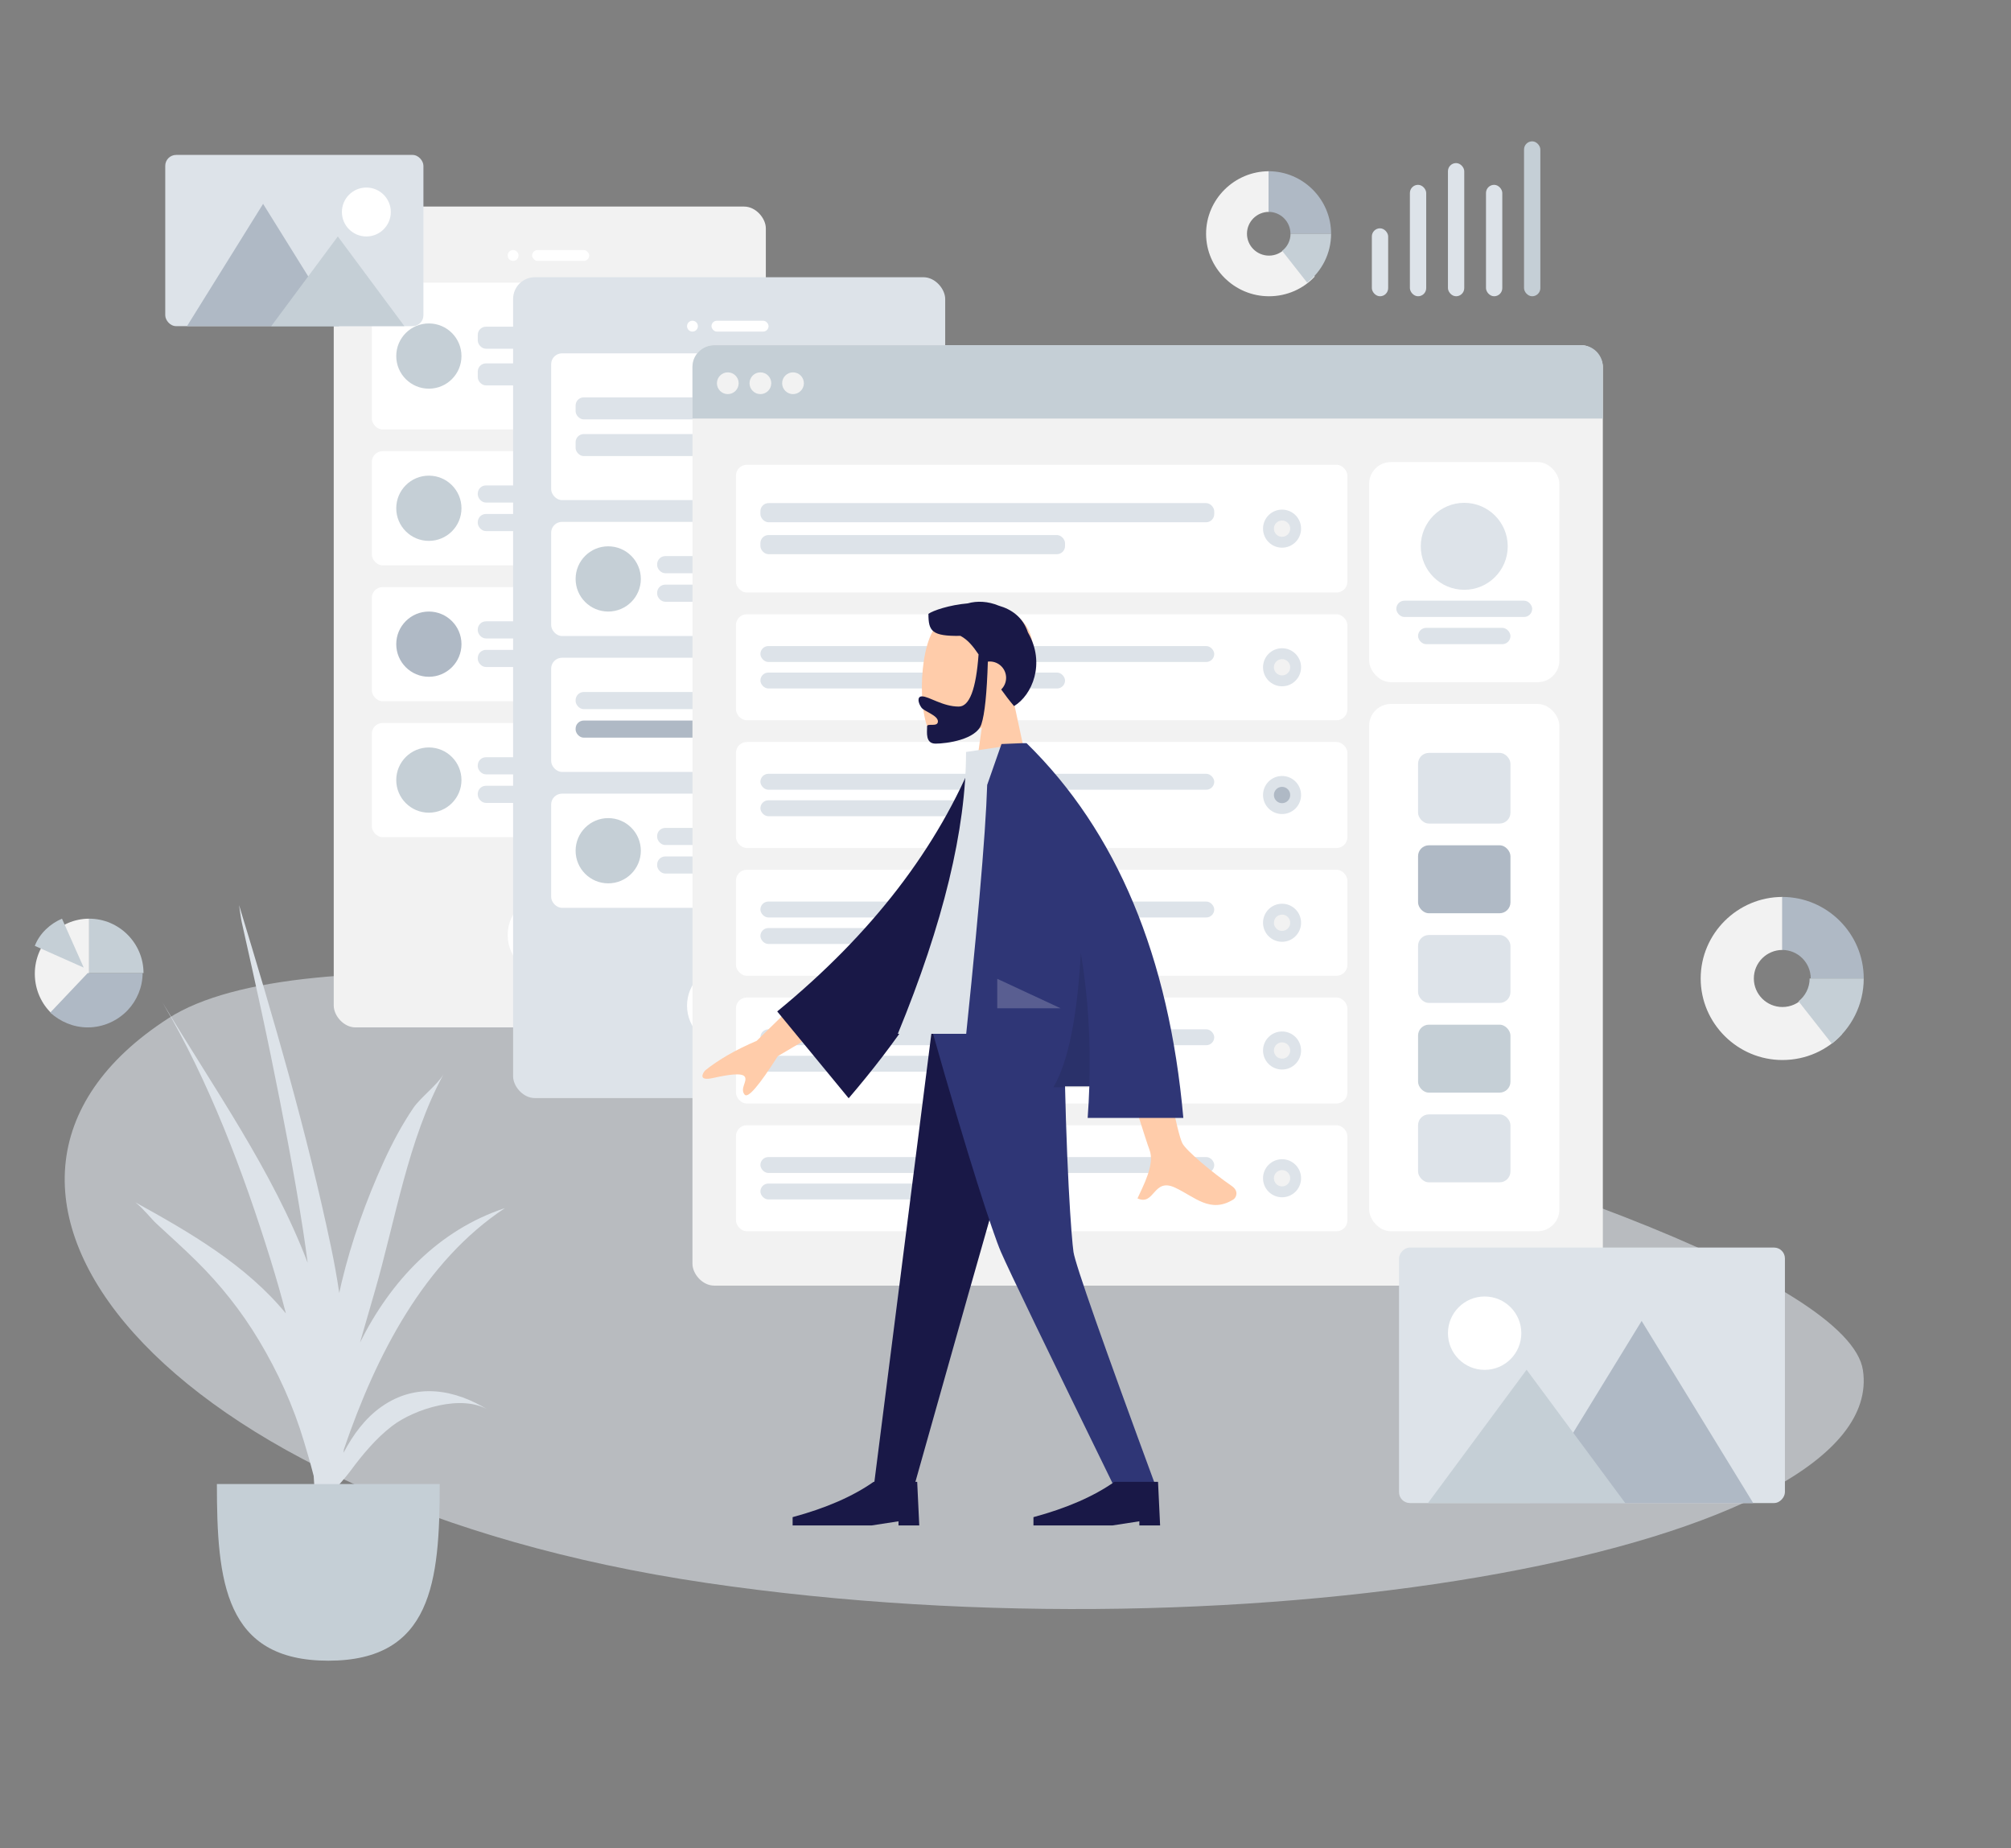 <?xml version="1.0" encoding="UTF-8" standalone="no"?>
<svg xmlns:dc="http://purl.org/dc/elements/1.1/" xmlns:cc="http://creativecommons.org/ns#" xmlns:rdf="http://www.w3.org/1999/02/22-rdf-syntax-ns#" xmlns:svg="http://www.w3.org/2000/svg" xmlns="http://www.w3.org/2000/svg" xmlns:sodipodi="http://sodipodi.sourceforge.net/DTD/sodipodi-0.dtd" xmlns:inkscape="http://www.inkscape.org/namespaces/inkscape" width="1480px" height="1360px" viewBox="0 0 740 680" version="1.1" id="svg353" sodipodi:docname="prodotti.svg" inkscape:version="0.92.4 (5da689c313, 2019-01-14)">
  <rect x="0" y="0" width="740" height="680" fill="#808080" stroke="none"/>
  <defs id="defs357"></defs>
  <!-- Generator: Sketch 52.4 (67378) - http://www.bohemiancoding.com/sketch -->
  <title id="title10">Scene/Wireframe</title>
  <desc id="desc12">Created with Sketch.</desc>
  <g id="Scene/Wireframe" transform="translate(-15.19)" style="fill:none;fill-rule:evenodd;stroke:none;stroke-width:1">
    <g id="Background-Shape-2" transform="translate(39,358)" style="opacity:0.6;fill:#dde3e9">
      <path d="m 661.711,146.152 c 9.65,65.324 -224.374,107.932 -425.803,78.197 C 34.478,194.614 -57.928,78.493 38.191,16.62 134.31,-45.254 652.061,80.828 661.711,146.152 Z" id="Background-Shape" inkscape:connector-curvature="0"></path>
    </g>
    <g id="Mobile3" transform="translate(138,76)">
      <rect id="Container" x="0" y="0" width="159" height="302" rx="8" style="fill:#f2f2f2"></rect>
      <circle id="Touch" cx="79" cy="268" r="15" style="fill:#ffffff"></circle>
      <g id="Camera" transform="translate(64,16)" style="fill:#ffffff">
        <circle id="Lens" cx="2" cy="2" r="2"></circle>
        <rect id="Sensor" x="9" y="0" width="21" height="4" rx="2"></rect>
      </g>
      <g id="Rows" transform="translate(14,28)">
        <g id="Row">
          <rect id="Background" x="0" y="0" width="131" height="54" rx="4" style="fill:#ffffff"></rect>
          <g id="Text" transform="translate(39,16.2)" style="fill:#dde3e9">
            <rect id="Name" x="0" y="0" width="73" height="8.1" rx="3"></rect>
            <rect id="rect28" x="0" y="13.5" width="49" height="8.1" rx="3"></rect>
          </g>
          <circle id="Avatar" cx="21" cy="27" r="12" style="fill:#c5cfd6"></circle>
        </g>
        <g id="g43" transform="translate(0,62)">
          <rect id="rect33" x="0" y="0" width="131" height="42" rx="4" style="fill:#ffffff"></rect>
          <g id="g39" transform="translate(39,12.6)" style="fill:#dde3e9">
            <rect id="rect35" x="0" y="0" width="73" height="6.3" rx="3"></rect>
            <rect id="rect37" x="0" y="10.5" width="49" height="6.3" rx="3"></rect>
          </g>
          <circle id="circle41" cx="21" cy="21" r="12" style="fill:#c5cfd6"></circle>
        </g>
        <g id="g55" transform="translate(0,112)">
          <rect id="rect45" x="0" y="0" width="131" height="42" rx="4" style="fill:#ffffff"></rect>
          <g id="g51" transform="translate(39,12.6)" style="fill:#dde3e9">
            <rect id="rect47" x="0" y="0" width="73" height="6.3" rx="3"></rect>
            <rect id="rect49" x="0" y="10.5" width="49" height="6.3" rx="3"></rect>
          </g>
          <circle id="circle53" cx="21" cy="21" r="12" style="fill:#afb9c5"></circle>
        </g>
        <g id="g67" transform="translate(0,162)">
          <rect id="rect57" x="0" y="0" width="131" height="42" rx="4" style="fill:#ffffff"></rect>
          <g id="g63" transform="translate(39,12.6)" style="fill:#dde3e9">
            <rect id="rect59" x="0" y="0" width="73" height="6.3" rx="3"></rect>
            <rect id="rect61" x="0" y="10.5" width="49" height="6.3" rx="3"></rect>
          </g>
          <circle id="circle65" cx="21" cy="21" r="12" style="fill:#c5cfd6"></circle>
        </g>
      </g>
    </g>
    <g id="g139" transform="translate(156,102)">
      <rect id="rect75" x="48" y="0" width="159" height="302" rx="8" style="fill:#dde3e9"></rect>
      <circle id="circle77" cx="127" cy="268" r="15" style="fill:#ffffff"></circle>
      <g id="g83" transform="translate(112,16)" style="fill:#ffffff">
        <circle id="circle79" cx="2" cy="2" r="2"></circle>
        <rect id="rect81" x="9" y="0" width="21" height="4" rx="2"></rect>
      </g>
      <g id="g137" transform="translate(62,28)">
        <g id="g95">
          <rect id="rect85" x="0" y="0" width="131" height="54" rx="4" style="fill:#ffffff"></rect>
          <g id="Text-Stuff" transform="translate(9,16.2)" style="fill:#dde3e9">
            <rect id="Label" x="0" y="0" width="73" height="8.1" rx="3"></rect>
            <rect id="rect88" x="0" y="13.5" width="49" height="8.1" rx="3"></rect>
          </g>
          <g id="Check" transform="translate(110,20)">
            <circle id="circle91" cx="7" cy="7" r="7" style="fill:#dde3e9"></circle>
            <circle id="Indicator" cx="7" cy="7" r="3" style="fill:#f2f2f2"></circle>
          </g>
        </g>
        <g id="g107" transform="translate(0,62)">
          <rect id="rect97" x="0" y="0" width="131" height="42" rx="4" style="fill:#ffffff"></rect>
          <g id="g103" transform="translate(39,12.6)" style="fill:#dde3e9">
            <rect id="rect99" x="0" y="0" width="73" height="6.3" rx="3"></rect>
            <rect id="rect101" x="0" y="10.5" width="49" height="6.3" rx="3"></rect>
          </g>
          <circle id="circle105" cx="21" cy="21" r="12" style="fill:#c5cfd6"></circle>
        </g>
        <g id="g123" transform="translate(0,112)">
          <rect id="rect109" x="0" y="0" width="131" height="42" rx="4" style="fill:#ffffff"></rect>
          <g id="g115" transform="translate(9,12.6)">
            <rect id="rect111" x="0" y="0" width="73" height="6.3" rx="3" style="fill:#dde3e9"></rect>
            <rect id="rect113" x="0" y="10.5" width="49" height="6.3" rx="3" style="fill:#afb9c5"></rect>
          </g>
          <g id="g121" transform="translate(110,14)">
            <circle id="circle117" cx="7" cy="7" r="7" style="fill:#dde3e9"></circle>
            <circle id="circle119" cx="7" cy="7" r="3" style="fill:#f2f2f2"></circle>
          </g>
        </g>
        <g id="g135" transform="translate(0,162)">
          <rect id="rect125" x="0" y="0" width="131" height="42" rx="4" style="fill:#ffffff"></rect>
          <g id="g131" transform="translate(39,12.6)" style="fill:#dde3e9">
            <rect id="rect127" x="0" y="0" width="73" height="6.3" rx="3"></rect>
            <rect id="rect129" x="0" y="10.5" width="49" height="6.3" rx="3"></rect>
          </g>
          <circle id="circle133" cx="21" cy="21" r="12" style="fill:#c5cfd6"></circle>
        </g>
      </g>
    </g>
    <g id="Web" transform="translate(270,127)">
      <rect id="rect141" x="0" y="0" width="335" height="346" rx="8" style="fill:#f2f2f2"></rect>
      <rect id="rect143" x="249" y="43" width="70" height="81" rx="8" style="fill:#ffffff"></rect>
      <g id="Profile-Info" transform="translate(259,58)" style="fill:#dde3e9">
        <circle id="circle145" cx="25" cy="16" r="16"></circle>
        <rect id="rect147" x="0" y="36" width="50" height="6" rx="3"></rect>
        <rect id="rect149" x="8" y="46" width="34" height="6" rx="3"></rect>
      </g>
      <path d="m 8,0 h 319 c 4.418,0 8,3.582 8,8 V 27 H 0 V 8 C 0,3.582 3.582,0 8,0 Z" id="Header" inkscape:connector-curvature="0" style="fill:#c5cfd6"></path>
      <g id="Buttons" transform="translate(9,10)" style="fill:#f2f2f2">
        <circle id="buttons" cx="4" cy="4" r="4"></circle>
        <circle id="circle154" cx="16" cy="4" r="4"></circle>
        <circle id="circle156" cx="28" cy="4" r="4"></circle>
      </g>
      <g id="Components" transform="translate(249,132)">
        <rect id="rect159" x="0" y="0" width="70" height="194" rx="8" style="fill:#ffffff"></rect>
        <g id="g170" transform="translate(18,18)">
          <rect id="Data" x="0" y="0" width="34" height="26" rx="4" style="fill:#dde3e9"></rect>
          <rect id="rect162" x="0" y="34" width="34" height="25" rx="4" style="fill:#afb9c5"></rect>
          <rect id="rect164" x="0" y="67" width="34" height="25" rx="4" style="fill:#dde3e9"></rect>
          <rect id="rect166" x="0" y="133" width="34" height="25" rx="4" style="fill:#dde3e9"></rect>
          <rect id="rect168" x="0" y="100" width="34" height="25" rx="4" style="fill:#c5cfd6"></rect>
        </g>
      </g>
      <g id="g269" transform="translate(16,44)">
        <g id="g187">
          <rect id="rect173" x="0" y="0" width="225" height="47" rx="4" style="fill:#ffffff"></rect>
          <g id="g179" transform="translate(9,14.1)" style="fill:#dde3e9">
            <rect id="rect175" x="0" y="0" width="167" height="7.05" rx="3"></rect>
            <rect id="rect177" x="0" y="11.75" width="112.096" height="7.05" rx="3"></rect>
          </g>
          <g id="g185" transform="translate(193.954,16.5)">
            <circle id="circle181" cx="7" cy="7" r="7" style="fill:#dde3e9"></circle>
            <circle id="circle183" cx="7" cy="7" r="3" style="fill:#f2f2f2"></circle>
          </g>
        </g>
        <g id="g203" transform="translate(0,55)">
          <rect id="rect189" x="0" y="0" width="225" height="39" rx="4" style="fill:#ffffff"></rect>
          <g id="g195" transform="translate(9,11.7)" style="fill:#dde3e9">
            <rect id="rect191" x="0" y="0" width="167" height="5.85" rx="2.925"></rect>
            <rect id="rect193" x="0" y="9.75" width="112.096" height="5.85" rx="2.925"></rect>
          </g>
          <g id="g201" transform="translate(193.954,12.5)">
            <circle id="circle197" cx="7" cy="7" r="7" style="fill:#dde3e9"></circle>
            <circle id="circle199" cx="7" cy="7" r="3" style="fill:#f2f2f2"></circle>
          </g>
        </g>
        <g id="g219" transform="translate(0,102)">
          <rect id="rect205" x="0" y="0" width="225" height="39" rx="4" style="fill:#ffffff"></rect>
          <g id="g211" transform="translate(9,11.7)" style="fill:#dde3e9">
            <rect id="rect207" x="0" y="0" width="167" height="5.85" rx="2.925"></rect>
            <rect id="rect209" x="0" y="9.75" width="112.096" height="5.85" rx="2.925"></rect>
          </g>
          <g id="g217" transform="translate(193.954,12.5)">
            <circle id="circle213" cx="7" cy="7" r="7" style="fill:#dde3e9"></circle>
            <circle id="circle215" cx="7" cy="7" r="3" style="fill:#afb9c5"></circle>
          </g>
        </g>
        <g id="g235" transform="translate(0,243)">
          <rect id="rect221" x="0" y="0" width="225" height="39" rx="4" style="fill:#ffffff"></rect>
          <g id="g227" transform="translate(9,11.7)" style="fill:#dde3e9">
            <rect id="rect223" x="0" y="0" width="167" height="5.85" rx="2.925"></rect>
            <rect id="rect225" x="0" y="9.75" width="112.096" height="5.85" rx="2.925"></rect>
          </g>
          <g id="g233" transform="translate(193.954,12.5)">
            <circle id="circle229" cx="7" cy="7" r="7" style="fill:#dde3e9"></circle>
            <circle id="circle231" cx="7" cy="7" r="3" style="fill:#f2f2f2"></circle>
          </g>
        </g>
        <g id="g251" transform="translate(0,196)">
          <rect id="rect237" x="0" y="0" width="225" height="39" rx="4" style="fill:#ffffff"></rect>
          <g id="g243" transform="translate(9,11.7)" style="fill:#dde3e9">
            <rect id="rect239" x="0" y="0" width="167" height="5.85" rx="2.925"></rect>
            <rect id="rect241" x="0" y="9.75" width="112.096" height="5.85" rx="2.925"></rect>
          </g>
          <g id="g249" transform="translate(193.954,12.5)">
            <circle id="circle245" cx="7" cy="7" r="7" style="fill:#dde3e9"></circle>
            <circle id="circle247" cx="7" cy="7" r="3" style="fill:#f2f2f2"></circle>
          </g>
        </g>
        <g id="g267" transform="translate(0,149)">
          <rect id="rect253" x="0" y="0" width="225" height="39" rx="4" style="fill:#ffffff"></rect>
          <g id="g259" transform="translate(9,11.7)" style="fill:#dde3e9">
            <rect id="rect255" x="0" y="0" width="167" height="5.85" rx="2.925"></rect>
            <rect id="rect257" x="0" y="9.75" width="112.096" height="5.85" rx="2.925"></rect>
          </g>
          <g id="g265" transform="translate(193.954,12.5)">
            <circle id="circle261" cx="7" cy="7" r="7" style="fill:#dde3e9"></circle>
            <circle id="circle263" cx="7" cy="7" r="3" style="fill:#f2f2f2"></circle>
          </g>
        </g>
      </g>
    </g>
    <g id="Plant" transform="translate(65,333)">
      <path d="M 9.938,35.736 C 28.604,67.052 50.345,97.374 63.401,131.613 62.875,127.577 62.317,123.545 61.692,119.52 58.38,98.179 54.262,76.994 49.936,55.835 47.733,45.062 45.402,34.327 43.012,23.594 41.727,17.829 40.457,12.061 39.145,6.302 38.827,4.906 38.554,2.469 38.157,0 c 12.688,41.637 24.924,83.305 33.874,125.942 1.174,5.596 2.174,11.182 2.993,16.758 0.28,-1.272 0.556,-2.544 0.857,-3.813 3.621,-15.207 9.054,-30.294 15.521,-44.513 3.092,-6.8 6.644,-13.451 10.825,-19.648 2.608,-3.863 8.757,-8.455 11.136,-12.412 -13.01,23.861 -17.707,53.717 -25.219,79.659 -1.833,6.331 -3.678,12.651 -5.486,18.982 C 93.987,138.237 111.563,119.571 136,111.483 c -29.58,19.544 -47.322,53.771 -59.278,88.777 -0.039,0.415 -0.086,0.83 -0.127,1.246 3.518,-6.677 7.95,-12.716 13.956,-16.946 12.855,-9.055 27.116,-6.417 39.586,1.35 -9.787,-6.221 -27.474,-0.556 -35.709,5.767 -5.895,4.526 -10.933,10.599 -15.308,16.523 -1.048,1.42 -2.479,3.077 -3.989,4.845 -2.118,13.751 -5.57,27.407 -10.458,40.956 0.807,-3.889 0.223,-10.108 0.447,-13.007 0.024,-0.314 0.044,-0.628 0.068,-0.941 -0.743,2.966 -1.461,5.899 -2.152,8.784 1.374,-5.506 2.12,-11.254 2.703,-17.061 0.15,-2.496 0.297,-4.991 0.451,-7.487 -0.049,-4.736 -0.244,-9.491 -0.574,-14.253 -1.17,-4.629 -2.48,-8.994 -3.56,-12.625 C 58.159,184.31 52.444,171.76 45.411,160.051 38.994,149.366 31.312,139.688 22.445,130.935 17.664,126.217 12.661,121.725 7.729,117.17 5.945,115.523 2.757,111.474 0,109.363 20.08,120.434 40.749,132.41 55.398,150.248 53.68,143.653 51.815,137.151 49.842,130.78 39.831,98.454 27.191,64.953 9.938,35.736 Z" id="Fill-19" inkscape:connector-curvature="0" style="fill:#dde3e9"></path>
      <path d="m 30,213 c 0,35.899 2.843,65 41,65 38.157,0 41,-29.101 41,-65" id="Base" inkscape:connector-curvature="0" style="fill:#c5cfd6"></path>
    </g>
    <g id="Graph" transform="translate(520,52)">
      <rect id="Value" x="0" y="32" width="6" height="25" rx="3" style="fill:#dde3e9"></rect>
      <rect id="rect278" x="14" y="16" width="6" height="41" rx="3" style="fill:#dde3e9"></rect>
      <rect id="rect280" x="28" y="8" width="6" height="49" rx="3" style="fill:#dde3e9"></rect>
      <rect id="rect282" x="42" y="16" width="6" height="41" rx="3" style="fill:#dde3e9"></rect>
      <rect id="rect284" x="56" y="0" width="6" height="57" rx="3" style="fill:#c5cfd6"></rect>
    </g>
    <g id="Pie-Chart" transform="matrix(-1,0,0,1,68,338)">
      <path d="M 40,20.256 C 40,9.117 30.998,0 20,0 V 20.256 L 33.668,35 C 37.556,31.395 40,26.107 40,20.256 Z" id="path287" inkscape:connector-curvature="0" style="fill:#f2f2f2"></path>
      <path d="M 20.529,20 H 0.332 c 0,5.221 2.13,10.113 5.497,13.668 C 9.532,37.556 14.805,40 20.529,40 25.802,40 30.628,37.891 34.332,34.557 Z" id="path289" inkscape:connector-curvature="0" style="fill:#afb9c5"></path>
      <path d="M 0,20 C 0,9.002 9.002,0 20,0 V 20 Z M 30,0 22,18 40,10 C 38.22,5.334 34.223,1.78 30,0 Z" id="path291" inkscape:connector-curvature="0" style="fill:#c5cfd6"></path>
    </g>
    <g id="Chart" transform="translate(641,330)">
      <path d="m 37.766,37.179 c -1.922,2.04 -4.644,3.321 -7.671,3.321 -5.817,0 -10.533,-4.701 -10.533,-10.5 0,-5.799 4.716,-10.5 10.533,-10.5 V 0 C 13.546,0 0,13.503 0,30 0,46.497 13.546,60 30.095,60 38.788,60 46.645,56.334 52,50.502 Z" id="path294" inkscape:connector-curvature="0" style="fill:#f2f2f2"></path>
      <path d="m 30,0 v 19.5 c 5.799,0 10.5,4.701 10.5,10.5 H 60 C 60,13.503 46.497,0 30,0 Z" id="path296" inkscape:connector-curvature="0" style="fill:#afb9c5"></path>
      <path d="m 40.097,30 c 0,3.407 -1.604,6.435 -4.097,8.391 L 48.262,54 C 55.399,48.412 60,39.749 60,30 Z" id="path298" inkscape:connector-curvature="0" style="fill:#c5cfd6"></path>
    </g>
    <g id="g307" transform="translate(459,63)">
      <path d="m 29.051,28.504 c -1.478,1.564 -3.572,2.546 -5.901,2.546 -4.475,0 -8.103,-3.604 -8.103,-8.05 0,-4.446 3.628,-8.05 8.103,-8.05 V 0 C 10.42,0 0,10.352 0,23 0,35.648 10.42,46 23.15,46 29.837,46 35.88,43.189 40,38.718 Z" id="path301" inkscape:connector-curvature="0" style="fill:#f2f2f2"></path>
      <path d="m 23,0 v 14.95 c 4.446,0 8.05,3.604 8.05,8.05 H 46 C 46,10.352 35.648,0 23,0 Z" id="path303" inkscape:connector-curvature="0" style="fill:#afb9c5"></path>
      <path d="m 31.073,23 c 0,2.555 -1.203,4.827 -3.073,6.293 L 37.196,41 C 42.55,36.809 46,30.312 46,23 Z" id="path305" inkscape:connector-curvature="0" style="fill:#c5cfd6"></path>
    </g>
    <g id="Image" transform="translate(76,57)">
      <path d="m 48.007,51.986 c -0.004,0.01 -0.008,0.02 -0.014,0.032 0.006,-0.01 0.014,-0.05 0.014,-0.032" id="Fill-35" inkscape:connector-curvature="0" style="fill:#c5cfd6"></path>
      <path d="m 47.998,52.001 c 0,0.002 -0.002,0.006 -0.002,0.01 0,-0.01 0.018,-0.04 0.002,-0.01" id="Fill-37" inkscape:connector-curvature="0" style="fill:#c5cfd6"></path>
      <path d="m 48.067,51.832 c -0.014,0.04 -0.032,0.078 -0.048,0.118 0.008,-0.02 0.016,-0.036 0.024,-0.056 -0.208,0.52 -0.076,0.182 0.024,-0.062" id="Fill-39" inkscape:connector-curvature="0" style="fill:#c5cfd6"></path>
      <path d="m 48.022,51.953 c -0.008,0.018 -0.016,0.038 -0.024,0.056 -0.058,0.112 0.024,-0.056 0.024,-0.056" id="Fill-41" inkscape:connector-curvature="0" style="fill:#c5cfd6"></path>
      <polygon id="Fill-43" points="48,51.999 48,52.001 " style="fill:#c5cfd6"></polygon>
      <path d="m 47.999,52.002 c 0,-0.002 0,-0.002 0.002,-0.004 C 47.999,52 47.999,52 47.999,52.002" id="Fill-45" inkscape:connector-curvature="0" style="fill:#c5cfd6"></path>
      <path d="m 47.99,52.016 c -0.012,0.024 0.056,-0.092 0,0" id="Fill-47" inkscape:connector-curvature="0" style="fill:#c5cfd6"></path>
      <path d="m 47.998,52.002 0.004,-0.004 C 48,52 48,52.002 47.998,52.002" id="Fill-49" inkscape:connector-curvature="0" style="fill:#c5cfd6"></path>
      <rect id="Photo-Background" x="0" y="0" width="95" height="63" rx="4" style="fill:#dde3e9"></rect>
      <g id="icons8-night_landscape" transform="translate(8,18)">
        <polygon id="Mountains" points="56,45 28,0 0,45 " style="fill:#afb9c5"></polygon>
        <polygon id="polygon319" points="80,45 55.5,12 31,45 " style="fill:#c5cfd6"></polygon>
      </g>
      <circle id="Sun" cx="74" cy="21" r="9" style="fill:#ffffff"></circle>
    </g>
    <g id="g350" transform="matrix(-1,0,0,1,672,459)">
      <path d="m 71.007,76.986 c -0.004,0.01 -0.008,0.02 -0.014,0.032 0.006,-0.01 0.014,-0.05 0.014,-0.032" id="path324" inkscape:connector-curvature="0" style="fill:#c5cfd6"></path>
      <path d="m 70.998,77.001 c 0,0.002 -0.002,0.006 -0.002,0.01 0,-0.01 0.018,-0.04 0.002,-0.01" id="path326" inkscape:connector-curvature="0" style="fill:#c5cfd6"></path>
      <path d="m 71.067,76.832 c -0.014,0.04 -0.032,0.078 -0.048,0.118 0.008,-0.02 0.016,-0.036 0.024,-0.056 -0.208,0.52 -0.076,0.182 0.024,-0.062" id="path328" inkscape:connector-curvature="0" style="fill:#c5cfd6"></path>
      <path d="m 71.022,76.953 c -0.008,0.018 -0.016,0.038 -0.024,0.056 -0.058,0.112 0.024,-0.056 0.024,-0.056" id="path330" inkscape:connector-curvature="0" style="fill:#c5cfd6"></path>
      <polygon id="polygon332" points="71,76.999 71,77.001 " style="fill:#c5cfd6"></polygon>
      <path d="m 70.999,77.002 c 0,-0.002 0,-0.002 0.002,-0.004 C 70.999,77 70.999,77 70.999,77.002" id="path334" inkscape:connector-curvature="0" style="fill:#c5cfd6"></path>
      <path d="m 70.99,77.016 c -0.012,0.024 0.056,-0.092 0,0" id="path336" inkscape:connector-curvature="0" style="fill:#c5cfd6"></path>
      <path d="m 70.998,77.002 0.004,-0.004 C 71,77 71,77.002 70.998,77.002" id="path338" inkscape:connector-curvature="0" style="fill:#c5cfd6"></path>
      <rect id="rect340" x="0" y="0" width="142" height="94" rx="4" style="fill:#dde3e9"></rect>
      <g id="g346" transform="translate(11,27)">
        <polygon id="polygon342" points="82.781,67 41.726,0 0.671,67 " style="fill:#afb9c5"></polygon>
        <polygon id="polygon344" points="120.351,67 84.056,17.946 47.761,67 " style="fill:#c5cfd6"></polygon>
      </g>
      <circle id="circle348" cx="110.5" cy="31.5" r="13.5" style="fill:#ffffff"></circle>
    </g>
  </g>
  <g transform="matrix(-1,0,0,1,435.224,192.376)" style="fill:none;fill-rule:evenodd;stroke:none;stroke-width:1" id="Head/Front/Short-Beard">
    <g style="fill:#ffccaa" id="Head" transform="translate(54,31)">
      <path inkscape:connector-curvature="0" d="M 8.262,34.49 C 3.654,29.081 0.536,22.453 1.057,15.025 2.558,-6.375 32.349,-1.667 38.143,9.134 43.938,19.935 43.25,47.333 35.76,49.263 32.774,50.033 26.411,48.147 19.935,44.244 L 24,73 H 0 Z" id="path4260" style="fill:#ffccaa"></path>
    </g>
    <path style="fill:#191847" inkscape:connector-curvature="0" d="m 75.135,48.389 c 0.919,12.797 3.349,19.196 7.29,19.196 5.913,0 10.929,-3.754 13.524,-3.754 1.891,0 1.469,2.367 0.215,4.121 -1.034,1.448 -6.071,2.843 -6.071,5.088 0,2.244 3.979,0.508 3.979,1.839 0,2.202 0.699,6.342 -3.122,6.342 -3.868,0 -14.956,-1.409 -16.857,-7.15 C 72.868,70.367 72.075,62.691 71.716,51.042 71.481,51.014 71.242,51 71,51 c -3.314,0 -6,2.686 -6,6 0,1.682 0.692,3.203 1.808,4.292 -1.388,1.96 -2.944,4.007 -4.727,6.119 -6.698,-4.019 -11.668,-15.782 -5.12,-27.083 1.81,-5.536 5.908,-8.493 10.747,-9.866 3.92,-1.64 7.99,-1.825 11.425,-0.842 6.734,0.578 12.747,2.631 14.451,3.85 0,6.375 -1.235,8.267 -11.786,8.1 -2.593,1.369 -4.586,3.727 -6.662,6.818 z" id="Hair"></path>
  </g>
  <g transform="matrix(-0.764,0,0,0.764,481.901,378.644)" style="fill:none;fill-rule:evenodd;stroke:none;stroke-width:1" id="Bottom/Standing/Skinny-Jeans">
    <polygon style="fill:#191847" id="Leg" points="128,9.9475983e-14 164.255,127.227 190.707,221 210,221 181.891,9.9475983e-14 "></polygon>
    <path style="fill:#2f3676" inkscape:connector-curvature="0" d="m 118.304,0 c -0.839,65.574 -3.698,101.34 -4.579,107.298 C 112.845,113.256 99.532,151.156 73.786,221 H 93.773 C 126.549,153.997 144.846,116.096 148.662,107.298 152.479,98.5 164.259,62.734 182,0 Z" id="path639"></path>
    <g style="fill:#191847" id="Accessories/Shoe/Flat-Pointy" transform="translate(72,199)">
      <path inkscape:connector-curvature="0" d="M 0,40 1,19 h 21 c 9.958,7 22.958,12.667 39,17 v 4 H 23 L 10,38 v 2 z" id="Shoe"></path>
    </g>
    <g style="fill:#191847" id="g645" transform="translate(188,199)">
      <path inkscape:connector-curvature="0" d="M 0,40 1,19 h 21 c 9.958,7 22.958,12.667 39,17 v 4 H 23 L 10,38 v 2 z" id="path643"></path>
    </g>
  </g>
  <g transform="matrix(-0.938,0,0,0.938,487.028,273.422)" style="fill:none;fill-rule:evenodd;stroke:none;stroke-width:1" id="Body/Jacket">
    <path style="fill:#ffccaa" inkscape:connector-curvature="0" d="m 194.044,89.123 28.328,27.635 c 8.242,3.516 14.996,7.398 20.26,11.646 1.184,1.428 2.473,4.164 -3.097,2.94 -5.57,-1.224 -11.484,-2.262 -12.531,-0.45 -1.047,1.811 2.038,4.587 0.103,6.958 -1.29,1.581 -5.628,-3.447 -13.014,-15.082 L 184.636,105.402 Z M 68.308,93.02 89.205,93.102 C 76.302,134.756 69.336,156.857 68.308,159.406 c -2.314,5.735 2.583,14.468 4.677,19.162 -6.82,3.052 -6.093,-8.25 -14.697,-4.248 -7.853,3.653 -13.826,10.273 -22.899,4.675 -1.115,-0.688 -2.338,-3.28 0.616,-5.305 7.358,-5.045 17.961,-13.875 19.393,-16.781 1.954,-3.963 6.257,-25.26 12.91,-63.888 z" id="Skin-6"></path>
    <path style="fill:#191847" inkscape:connector-curvature="0" d="m 122.019,9.232 8.485,-2.231 c 18.072,35.751 46.911,67.149 86.515,94.194 l -24.957,36.37 C 151.339,97.686 124.671,55.199 122.019,9.232 Z" id="Coat-Back-6" transform="rotate(5,169.519,72.283)"></path>
    <path style="fill:#dde3e9" inkscape:connector-curvature="0" d="m 90,114 h 77 C 149.161,70.625 140.241,33.779 140.241,3.461 L 117.014,0 C 98.76,29.358 93.605,65.505 90,114 Z" id="Shirt-4"></path>
    <path style="fill:#2f3676" inkscape:connector-curvature="0" d="m 116.522,0.016 c 0.003,-0.005 0.006,-0.011 0.009,-0.016 h 1.516 c 1.814,0.062 4.578,0.175 8.29,0.338 l 5.612,16.039 c 0.594,19.556 4.061,58.965 10.401,118.229 H 91.876 c 0.132,4.093 0.35,8.224 0.655,12.394 H 55 C 60.614,83.664 81.115,34.664 116.504,0 l 0.018,0.016 z" id="Coat-Front-2"></path>
    <path style="fill:#000000;fill-opacity:0.1" inkscape:connector-curvature="0" d="M 95.21,82.233 C 96.647,107.748 100.243,125.337 106,135 H 91.889 C 91.271,116.643 92.378,99.054 95.21,82.233 Z" id="Shade-6"></path>
    <polygon style="fill:#ffffff;fill-opacity:0.2" id="Light" points="128,104 103.111,104 128,92.429 "></polygon>
  </g>
</svg>
